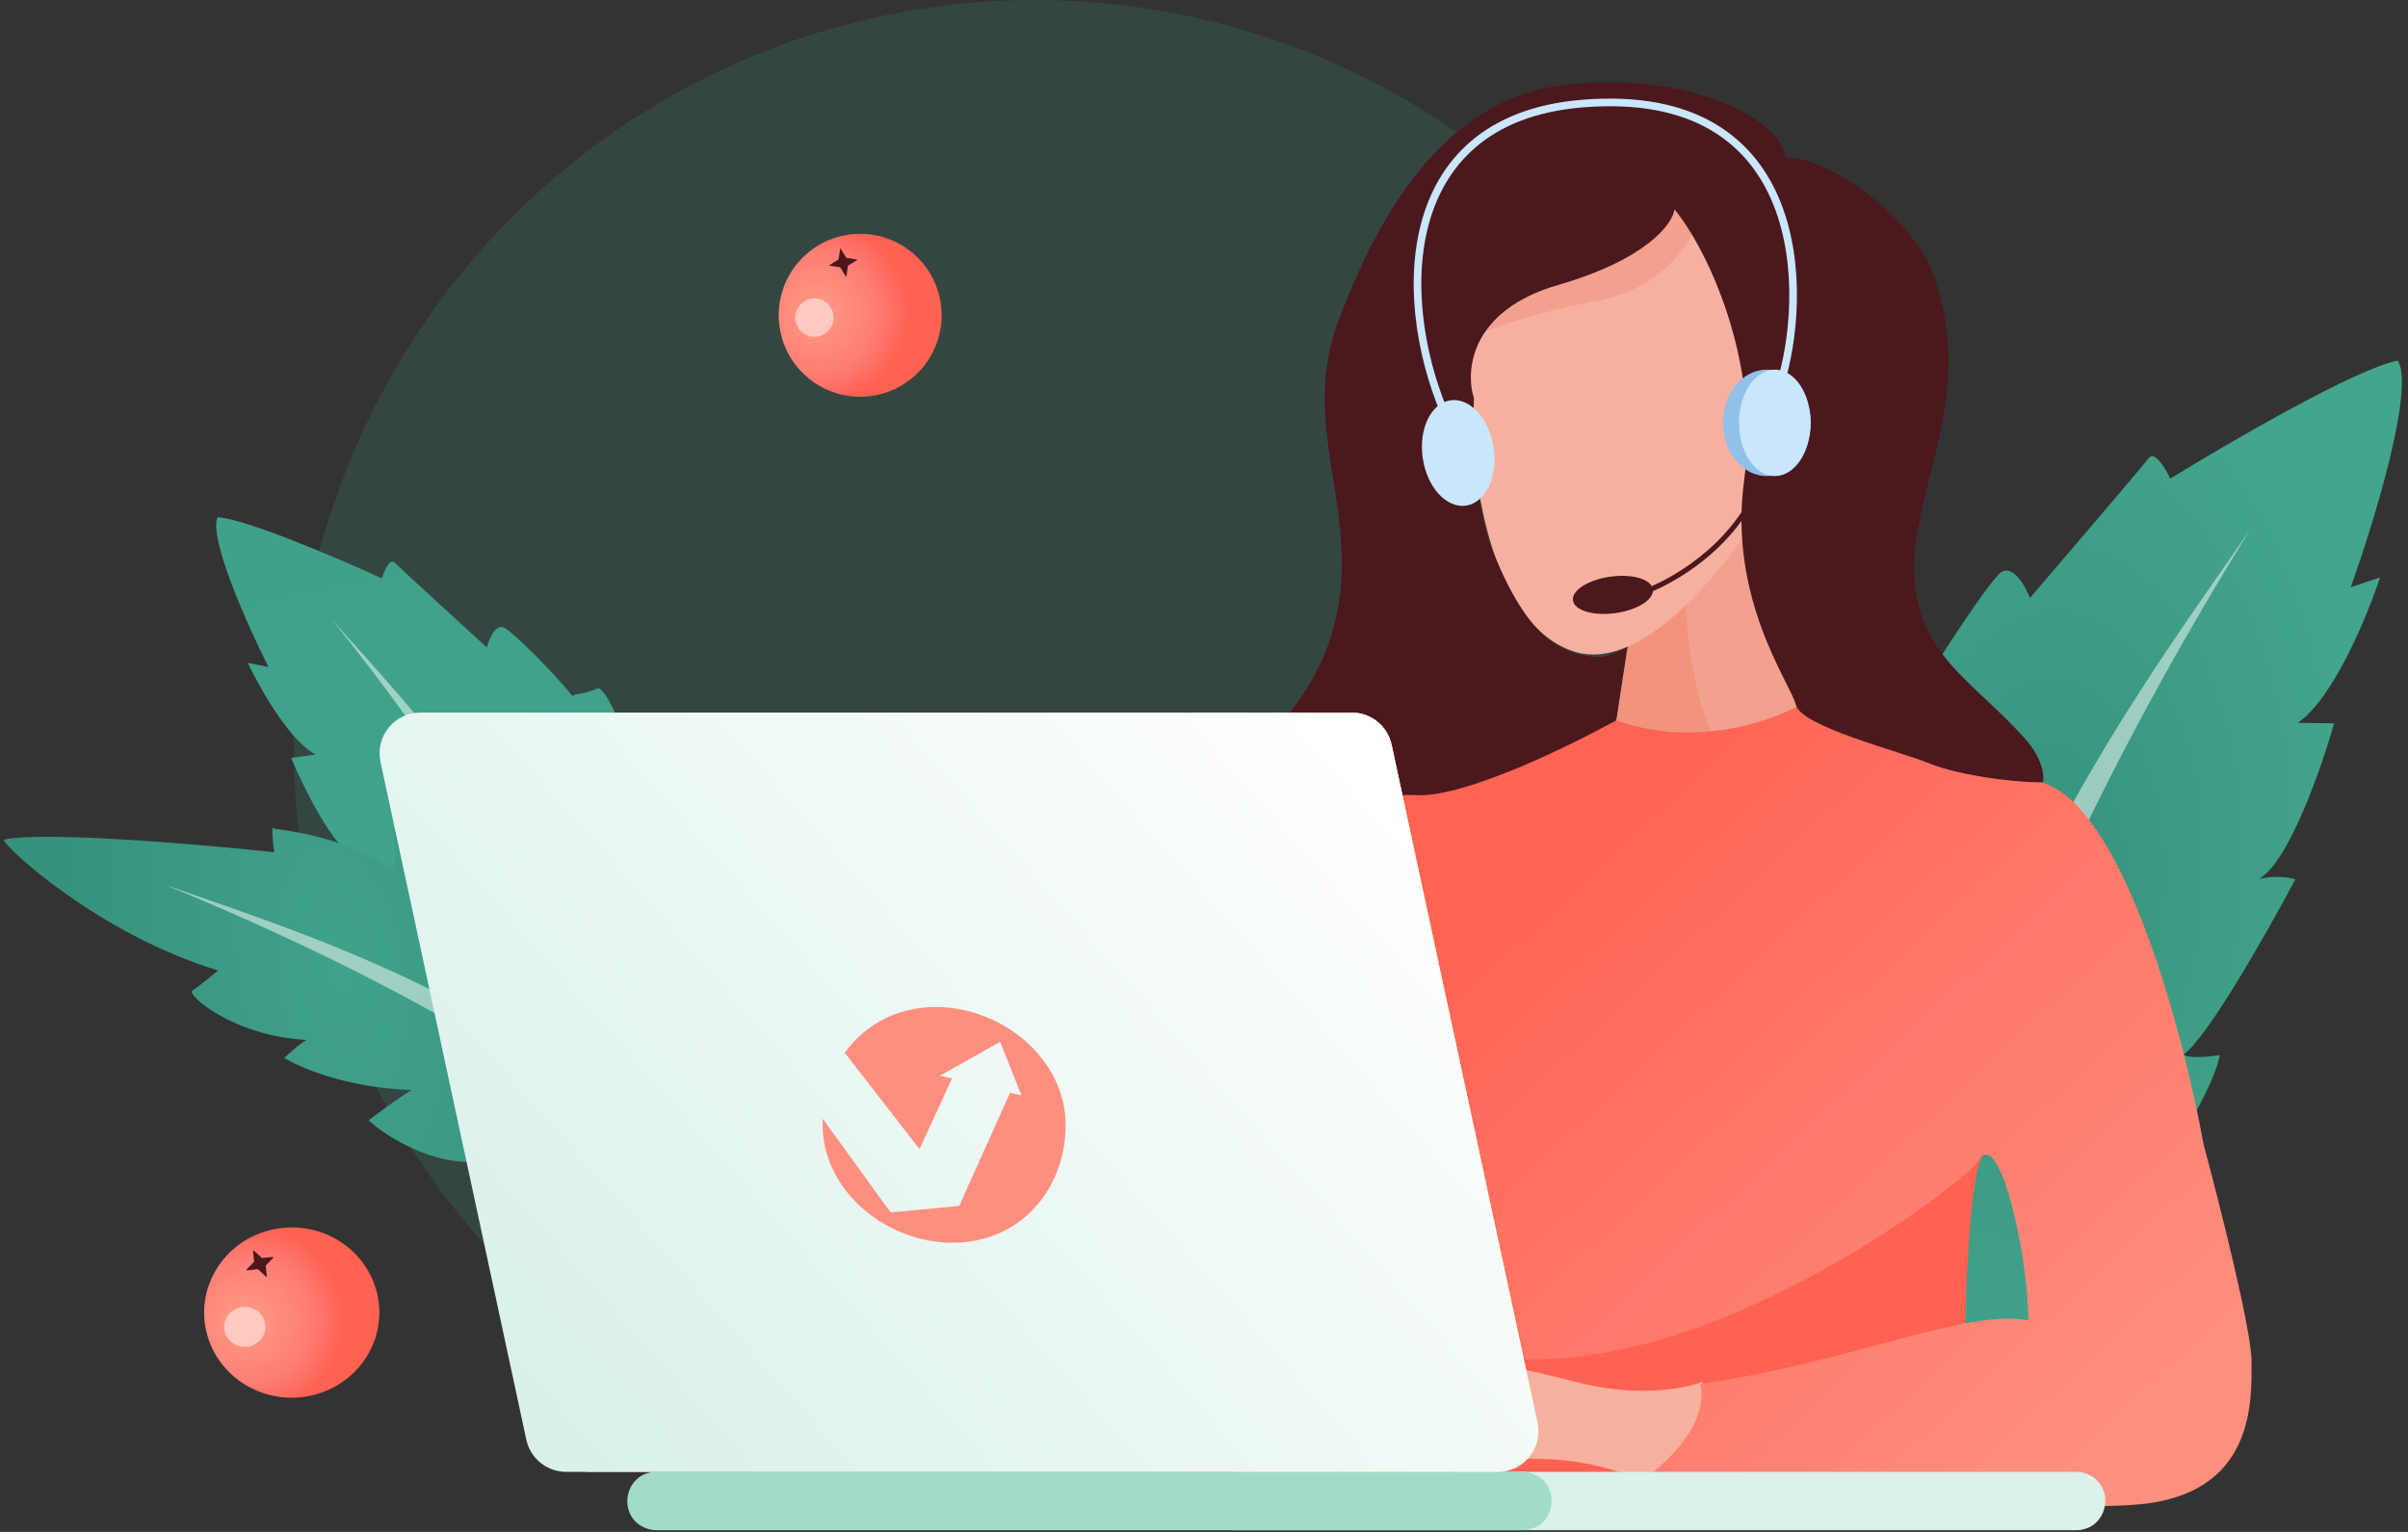<svg width="473" height="301" viewBox="0 0 473 301" fill="none" xmlns="http://www.w3.org/2000/svg"><rect x="0" y="0" width="473" height="301" fill="#333333" stroke="none"/><ellipse cx="203.307" cy="146.464" rx="145.598" ry="146.464" fill="#37927B" fill-opacity="0.2" vector-effect="non-scaling-stroke"/><path d="M142.647 167.317C146.662 196.331 135.194 234.723 127.63 237.128C118.035 239.128 81.333 202.184 77.846 191.256C79.169 191.303 81.989 191.236 82.69 190.592C79.292 188.868 69.417 175.53 64.905 169.077C65.52 168.765 67.349 168.195 69.749 168.413C65.576 166.795 59.63 154.744 57.179 148.921L62.023 148.257C56.927 145.67 50.998 135.168 48.671 130.24L52.732 131.052C48.648 122.943 40.931 105.706 42.736 101.626C48.31 101.957 66.567 109.765 74.999 113.628C75.459 112.196 76.61 109.575 77.534 110.543C78.457 111.511 89.987 122.067 95.637 127.224C96.066 125.568 97.348 122.472 99.047 123.334C100.746 124.197 108.544 131.905 112.517 136.836C112.747 136.12 114.517 136.681 117.468 135.181C119.942 135.937 124.233 148.397 126.07 154.533C126.946 153.729 129.26 151.906 131.511 151.05C133.507 154.061 135.431 165.112 136.144 170.261C137.343 169.413 140.322 167.636 142.647 167.317Z" fill="url(#image-010-2207890310__paint0_linear_994_22598)" vector-effect="non-scaling-stroke"/><path d="M65.17 121.691C77.874 136.246 115.631 174.624 117.29 210.872C109.5 181.268 83.786 144.842 65.17 121.691Z" fill="white" fill-opacity="0.5" vector-effect="non-scaling-stroke"/><path d="M337.624 184.117C336.973 226.98 360.49 280.698 371.907 282.841C386.202 284.032 432.915 223.812 436.028 207.315C434.115 207.62 430.006 208.026 428.873 207.216C433.5 204.105 445.462 182.967 450.864 172.787C449.915 172.443 447.156 171.942 443.709 172.688C449.481 169.592 455.965 151.025 458.485 142.128L451.331 142.029C458.272 137.361 465.007 121.047 467.508 113.473L461.754 115.378C466.237 102.87 474.367 76.452 471.017 70.849C462.979 72.325 437.854 86.929 426.296 94.046C425.372 92.048 423.232 88.446 422.063 90.018C420.895 91.589 406.032 108.982 398.747 117.482C397.828 115.153 395.412 110.885 393.098 112.441C390.785 113.997 380.426 130.129 375.536 138C375.074 137.001 373.011 134.591 368.456 132.94C364.998 134.48 360.99 153.346 359.419 162.587C358.003 161.575 354.316 159.34 350.893 158.499C348.532 163.23 347.71 179.626 347.595 187.233C345.702 186.214 341.058 184.165 337.624 184.117Z" fill="url(#image-010-2207890310__paint1_diamond_994_22598)" vector-effect="non-scaling-stroke"/><path d="M442.014 104.002C426.161 127.414 378.171 189.905 382.236 242.855C388.264 198.461 419.108 140.957 442.014 104.002Z" fill="white" fill-opacity="0.5" vector-effect="non-scaling-stroke"/><path d="M113.589 173.321C131.497 192.202 137.591 213.526 134.732 222.635C122.775 233.486 115.287 232.309 104.471 230.147C107.143 227.933 98.962 232.454 94.143 228.205C85.126 229.16 75.781 223.262 72.411 220.148C74.087 218.837 78.117 215.809 80.834 214.184C68.017 213.713 58.841 209.769 55.855 207.855C56.625 207.087 58.573 205.305 60.203 204.33C45.947 203.61 36.448 195.42 37.807 194.607C38.894 193.957 41.611 191.715 42.834 190.675C19.213 183.534 0.489 166.065 0.762 164.978C8.584 163.258 39.413 165.902 53.85 167.439C53.58 165.443 53.203 161.722 53.854 162.813C72.861 165.315 76.929 172.13 77.474 169.954C77.91 168.214 77.297 164.511 76.936 162.877C86.442 161.815 95.53 173.95 96.209 173.544C96.752 173.219 97.615 170.237 97.978 168.787C101.643 170.294 110.324 181.747 112.223 183.386C112.334 181.1 113.18 175.723 113.589 173.321Z" fill="url(#image-010-2207890310__paint2_diamond_994_22598)" vector-effect="non-scaling-stroke"/><path d="M32.099 173.738C52.808 181.211 111.663 198.544 133.338 233.826C109.217 208.59 63.453 186.509 32.099 173.738Z" fill="white" fill-opacity="0.5" vector-effect="non-scaling-stroke"/><path d="M283.797 266.55C329.738 271.083 372.946 243.24 389.407 227.134C385.789 233.798 385.519 274.818 385.836 294.495H379.41L294.435 296.399C285.073 288.306 254.44 263.654 283.797 266.55Z" fill="#FF6152" vector-effect="non-scaling-stroke"/><path d="M344.053 102.234L352.903 138.776L350.334 145.628L344.053 150.196L316.932 145.628L319.501 127.357L344.053 102.234Z" fill="#F2A18F" vector-effect="non-scaling-stroke"/><path d="M338.496 148.513C332.111 138.297 330.914 121.376 331.113 114.193L320.538 122.175L317.346 142.128C318.343 144.922 323.97 150.11 338.496 148.513Z" fill="#F2937E" vector-effect="non-scaling-stroke"/><path d="M298.374 43.709C306.825 37.086 327.209 40.95 336.344 43.709L348.905 95.383C341.673 108.325 323.554 132.953 308.937 127.928C290.666 121.648 288.953 86.532 289.238 81.108C289.524 75.684 287.526 73.971 283.814 68.832C280.103 63.694 287.811 51.989 298.374 43.709Z" fill="#F7B0A0" vector-effect="non-scaling-stroke"/><path d="M313.262 59.23C326.469 56.848 332.297 47.592 333.56 43.262L329.23 37.037L303.789 43.262L287.279 67.079C290.437 65.455 300.054 61.612 313.262 59.23Z" fill="#F2A18F" vector-effect="non-scaling-stroke"/><path d="M309.387 271.491C321.557 274.713 331.161 272.834 334.442 271.491C336.232 281.334 336.5 299.141 323.257 291.625C310.014 284.108 290.596 286.703 282.543 288.94L287.464 267.465C289.701 267.465 297.218 268.27 309.387 271.491Z" fill="#F7B0A0" vector-effect="non-scaling-stroke"/><path d="M315.651 140.849C297.755 154.808 272.104 157.403 261.516 156.955C265.99 184.098 277.264 239.725 286.57 245.094C286.57 255.524 291.751 252.024 299.251 267.024C339.251 268.524 386.503 231.782 388.578 228.093C392.605 220.934 398.421 246.436 398.421 259.411C385.894 257.174 364.419 267.464 333.995 271.938C335.785 280.17 326.389 288.492 321.468 291.624C346.224 293.563 400.479 297.082 419.449 295.651C443.162 293.861 442.267 275.07 442.267 267.464C442.267 261.379 436.003 236.593 432.872 224.961C428.547 201.099 415.602 153.376 398.421 153.376C381.241 153.376 362.331 142.937 355.023 137.717C348.759 141.594 332.116 147.649 315.651 140.849Z" fill="url(#image-010-2207890310__paint3_linear_994_22598)" vector-effect="non-scaling-stroke"/><path d="M306.082 55.986C323.44 50.961 328.541 43.995 328.922 41.14C335.245 48.784 345.825 70.808 342.612 94.281C339.4 117.755 351.721 134.243 352.766 138.503C353.811 142.762 372.858 147.504 379.207 150.076C384.286 152.133 394.464 153.716 401.238 153.716C401.547 153.357 401.735 149.572 397.745 145.11C387.879 134.075 377.334 129.071 376.079 114.24C374.603 96.8 388.959 78.254 379.495 53.239C375.856 43.622 360.317 30.968 350.727 30.968C349.799 22.616 329.22 13.487 306.082 16.865C282.728 20.275 270.302 43.341 262.878 63.138C255.455 82.935 266.281 98.711 262.878 119.126C259.476 139.542 243.081 148.822 242.153 152.534C241.225 156.245 266.9 155.936 278.654 156.245C288.058 156.493 308.45 146.538 317.47 141.53L319.695 127.14C318.484 127.784 315.721 129.071 314.362 129.071C303.799 129.071 298.374 120.506 293.521 109.086C289.638 99.951 289.239 84.725 289.524 78.254C287.811 72.925 288.725 61.01 306.082 55.986Z" fill="#4B181D" vector-effect="non-scaling-stroke"/><path d="M349.562 75.954C355.3 58.061 355.489 16.593 310.69 20.362C273.3 23.509 274.287 60.776 284.591 82.988" stroke="#C9E6FD" stroke-width="1.5" vector-effect="non-scaling-stroke"/><path d="M322.285 116.546C327.926 114.681 340.49 107.758 345.621 94.985" stroke="#4B181D" vector-effect="non-scaling-stroke"/><ellipse cx="316.82" cy="116.887" rx="7.922" ry="3.616" transform="rotate(-7.891 316.82 116.887)" fill="#4B181D" vector-effect="non-scaling-stroke"/><ellipse cx="347.058" cy="83.08" rx="8.611" ry="10.458" fill="#91C1E8" vector-effect="non-scaling-stroke"/><ellipse cx="348.631" cy="83.08" rx="7.037" ry="10.458" fill="#C9E6FD" vector-effect="non-scaling-stroke"/><ellipse cx="286.435" cy="89.004" rx="7.037" ry="10.458" transform="rotate(-8.441 286.435 89.004)" fill="#C9E6FD" vector-effect="non-scaling-stroke"/><path d="M240.601 300.329C234.544 298.166 236.097 289.202 242.528 289.202H407.798C408.455 289.202 409.107 289.315 409.726 289.536C415.783 291.699 414.23 300.663 407.798 300.663H242.528C241.871 300.663 241.219 300.55 240.601 300.329Z" fill="#DBF1EB" vector-effect="non-scaling-stroke"/><path d="M127.03 300.329C120.974 298.166 122.527 289.202 128.958 289.202H299.041C299.698 289.202 300.35 289.315 300.969 289.536C307.025 291.699 305.472 300.663 299.041 300.663H128.958C128.301 300.663 127.649 300.55 127.03 300.329Z" fill="#A2DCC9" vector-effect="non-scaling-stroke"/><path d="M79.551 149.694C78.48 144.713 82.277 140.012 87.372 140.012H265.535C269.305 140.012 272.564 142.644 273.357 146.33L302.002 279.519C303.073 284.501 299.276 289.201 294.181 289.201H116.018C112.247 289.201 108.989 286.569 108.196 282.883L79.551 149.694Z" fill="#FEDE80" vector-effect="non-scaling-stroke"/><path d="M74.739 149.694C73.667 144.713 77.464 140.012 82.56 140.012H265.536C269.306 140.012 272.564 142.644 273.357 146.33L302.002 279.519C303.074 284.501 299.277 289.201 294.181 289.201H111.205C107.435 289.201 104.177 286.569 103.384 282.883L74.739 149.694Z" fill="url(#image-010-2207890310__paint4_linear_994_22598)" vector-effect="non-scaling-stroke"/><path fill-rule="evenodd" clip-rule="evenodd" d="M209.326 221.023C209.326 233.816 200.276 244.187 187.092 244.187C173.909 244.187 161.584 233.816 161.584 221.023C161.584 220.621 161.593 220.221 161.611 219.823L174.943 238.231L174.943 238.232L188.42 236.937L198.399 214.721L200.648 215.219L196.45 204.712L184.633 211.356L187.005 211.9L180.617 225.771L165.971 206.904C165.704 207.249 165.451 207.602 165.21 207.964C169.031 201.863 175.627 197.86 183.818 197.86C197.001 197.86 209.326 208.23 209.326 221.023Z" fill="#FE8F80" vector-effect="non-scaling-stroke"/><ellipse cx="16.003" cy="16.006" rx="16.003" ry="16.006" transform="matrix(-0.707 0.707 -0.707 -0.707 191.594 61.951)" fill="url(#image-010-2207890310__paint5_radial_994_22598)" vector-effect="non-scaling-stroke"/><path d="M165.037 48.843C165.043 48.808 165.089 48.798 165.108 48.828L166.242 50.648C166.248 50.658 166.258 50.664 166.269 50.666L168.389 50.99C168.425 50.995 168.434 51.042 168.404 51.06L166.584 52.194C166.574 52.2 166.568 52.21 166.566 52.221L166.242 54.341C166.237 54.376 166.191 54.386 166.172 54.355L165.037 52.535C165.032 52.526 165.022 52.519 165.011 52.518L162.89 52.194C162.855 52.188 162.846 52.142 162.876 52.123L164.696 50.989C164.706 50.983 164.712 50.974 164.714 50.963L165.037 48.843Z" fill="#4B181D" vector-effect="non-scaling-stroke"/><ellipse cx="3.764" cy="3.765" rx="3.764" ry="3.765" transform="matrix(-0.707 0.707 -0.707 -0.707 165.295 62.413)" fill="white" fill-opacity="0.5" vector-effect="non-scaling-stroke"/><ellipse cx="16.85" cy="17.086" rx="16.85" ry="17.086" transform="matrix(-0.518 0.856 -0.868 -0.496 80.867 251.953)" fill="url(#image-010-2207890310__paint6_radial_994_22598)" vector-effect="non-scaling-stroke"/><path d="M49.704 245.827C49.694 245.733 49.807 245.679 49.878 245.744L51.407 247.155C51.429 247.176 51.459 247.186 51.489 247.183L53.582 246.974C53.679 246.964 53.736 247.078 53.669 247.147L52.221 248.629C52.2 248.65 52.19 248.679 52.193 248.709L52.408 250.748C52.418 250.842 52.304 250.896 52.234 250.831L50.705 249.419C50.682 249.399 50.652 249.389 50.622 249.392L48.529 249.601C48.433 249.61 48.375 249.496 48.442 249.428L49.891 247.946C49.912 247.924 49.922 247.895 49.919 247.865L49.704 245.827Z" fill="#4B181D" vector-effect="non-scaling-stroke"/><ellipse cx="3.964" cy="4.02" rx="3.964" ry="4.02" transform="matrix(-0.518 0.856 -0.868 -0.496 53.621 259.323)" fill="white" fill-opacity="0.5" vector-effect="non-scaling-stroke"/><defs><linearGradient id="image-010-2207890310__paint0_linear_994_22598" x1="83.589" y1="93.062" x2="114.373" y2="239.907" gradientUnits="userSpaceOnUse"><stop stop-color="#40A189"/><stop offset="1" stop-color="#43A58C"/></linearGradient><radialGradient id="image-010-2207890310__paint1_diamond_994_22598" cx="0" cy="0" r="1" gradientUnits="userSpaceOnUse" gradientTransform="translate(400.93 175.11) rotate(94.815) scale(109.792 62.327)"><stop stop-color="#37927B"/><stop offset="1" stop-color="#43A58C"/></radialGradient><radialGradient id="image-010-2207890310__paint2_diamond_994_22598" cx="0" cy="0" r="1" gradientUnits="userSpaceOnUse" gradientTransform="translate(67.08 191.554) rotate(-8.9) scale(52.557 105.324)"><stop stop-color="#40A289"/><stop offset="1" stop-color="#37927B"/></radialGradient><linearGradient id="image-010-2207890310__paint3_linear_994_22598" x1="427.751" y1="274.524" x2="313.751" y2="153.024" gradientUnits="userSpaceOnUse"><stop stop-color="#FE8F80"/><stop offset="1" stop-color="#FF6354"/></linearGradient><linearGradient id="image-010-2207890310__paint4_linear_994_22598" x1="99.5" y1="310.5" x2="293.061" y2="140.012" gradientUnits="userSpaceOnUse"><stop stop-color="#D5EFE8"/><stop offset="0.909" stop-color="white"/></linearGradient><radialGradient id="image-010-2207890310__paint5_radial_994_22598" cx="0" cy="0" r="1" gradientUnits="userSpaceOnUse" gradientTransform="translate(21.7 22.432) rotate(-123.43) scale(18.22 18.219)"><stop stop-color="#FF9C86"/><stop offset="0.646" stop-color="#FD7D75"/><stop offset="1" stop-color="#FF6152"/></radialGradient><radialGradient id="image-010-2207890310__paint6_radial_994_22598" cx="0" cy="0" r="1" gradientUnits="userSpaceOnUse" gradientTransform="translate(22.85 23.947) rotate(-123.069) scale(19.37 19.263)"><stop stop-color="#FF9C86"/><stop offset="0.646" stop-color="#FD7D75"/><stop offset="1" stop-color="#FF6152"/></radialGradient></defs></svg>